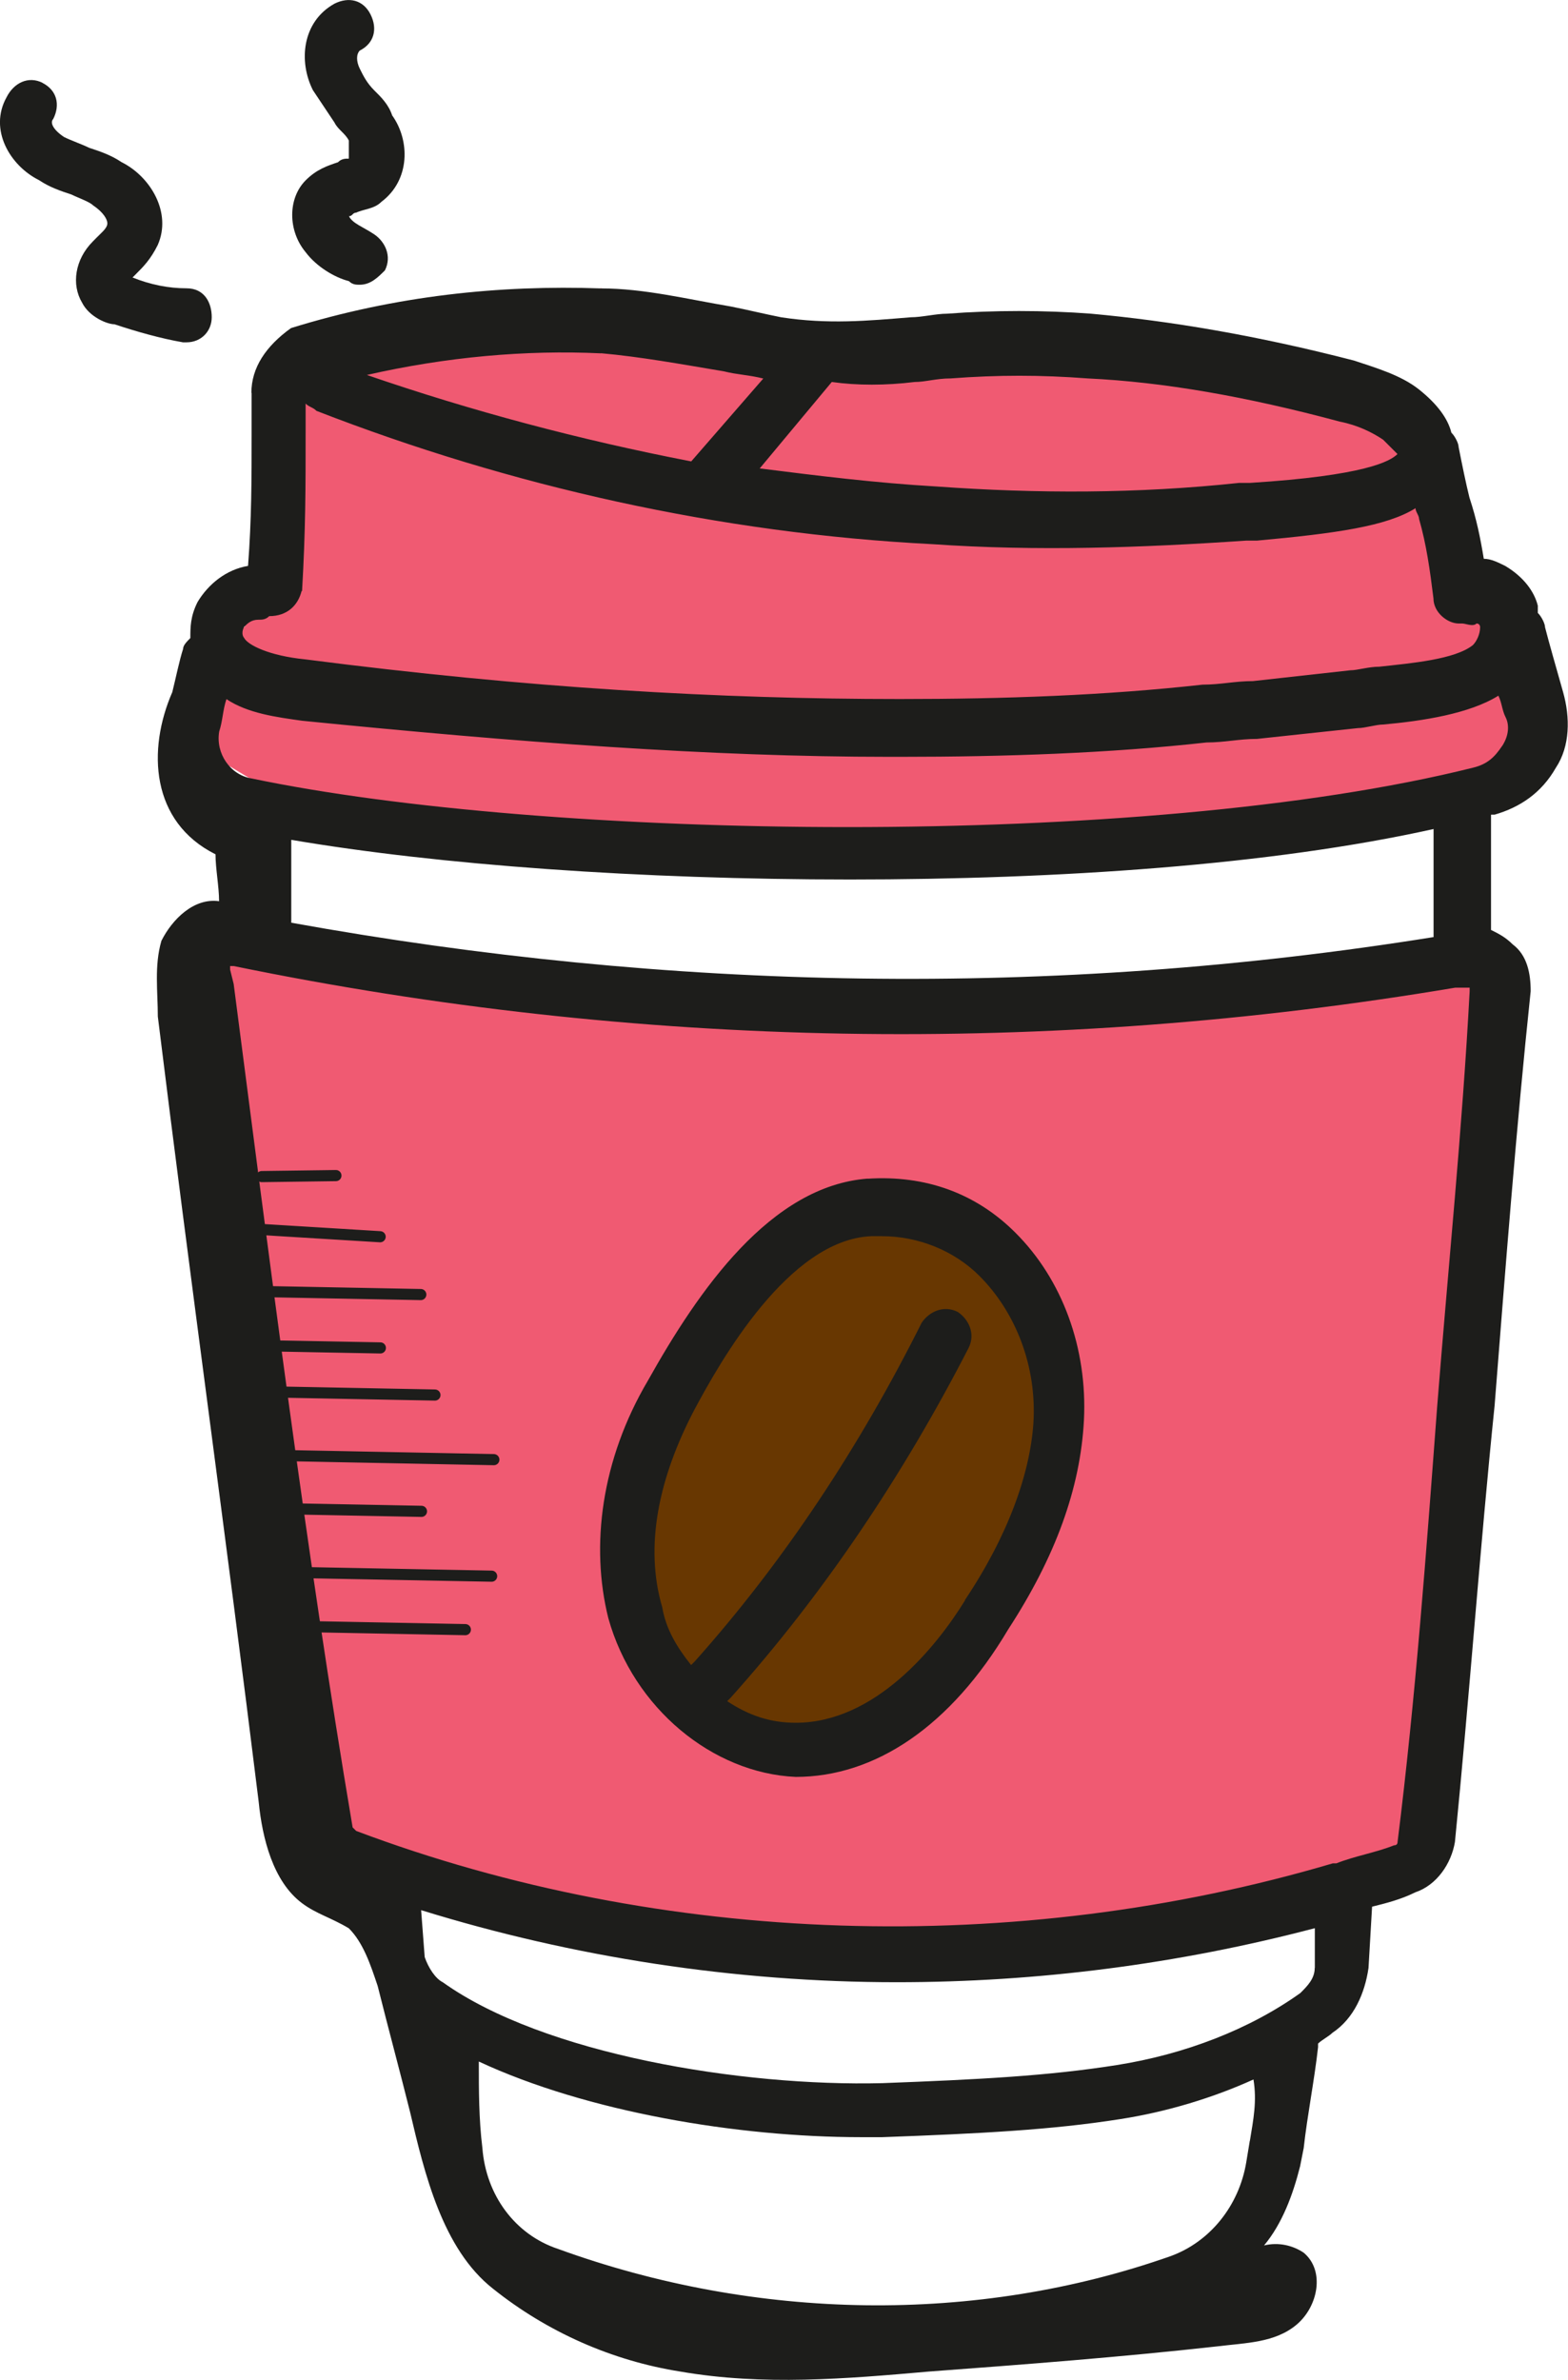 <?xml version="1.0" encoding="UTF-8"?>
<svg id="Calque_2" xmlns="http://www.w3.org/2000/svg" viewBox="0 0 140.78 213.63">
  <defs>
    <style>
      .cls-1 {
        fill: #f05a72;
      }

      .cls-2 {
        fill: #1d1d1b;
      }

      .cls-3 {
        fill: #683701;
      }

      .cls-4 {
        fill: none;
        stroke: #1d1d1b;
        stroke-linecap: round;
        stroke-miterlimit: 10;
      }
    </style>
  </defs>
  <g id="TEXT">
    <g>
      <polygon class="cls-1" points="25.26 35.73 25.57 48.73 21.94 56.3 17.09 57.27 17.33 66.81 26.84 72.52 52.53 76.01 104.23 75.37 133.89 73.12 138.17 63.64 135 55.39 129.6 46.19 125.16 36.68 102.01 30.65 76 31.92 53.97 25.88 32.87 31.6 25.26 35.73"/>
      <polygon class="cls-1" points="17.51 86.04 28.81 163.89 37.8 171.47 80.41 175.8 113.68 171.52 127.73 166.95 131.39 123.29 134.45 92.45 132.31 85.43 107.27 87.57 81.32 89.7 37.66 88.18 17.51 86.04"/>
      <polygon class="cls-3" points="84.07 108.63 92.92 116.87 94.14 133.97 84.99 151.99 71.86 157.18 60.26 152.9 56.29 140.69 61.17 124.2 73.08 111.99 84.07 108.63"/>
      <line class="cls-4" x1="41.78" y1="146.29" x2="22.99" y2="145.93"/>
      <line class="cls-4" x1="44.34" y1="131.03" x2="23.28" y2="130.62"/>
      <line class="cls-4" x1="39.05" y1="125.23" x2="23.38" y2="124.93"/>
      <line class="cls-4" x1="34.15" y1="121" x2="23.46" y2="120.8"/>
      <line class="cls-4" x1="37.78" y1="116.21" x2="23.56" y2="115.94"/>
      <line class="cls-4" x1="34.13" y1="111.02" x2="23.67" y2="110.38"/>
      <line class="cls-4" x1="30.16" y1="105.53" x2="23.5" y2="105.62"/>
      <line class="cls-4" x1="44.14" y1="141.49" x2="23.08" y2="141.09"/>
      <line class="cls-4" x1="37.84" y1="135.67" x2="23.19" y2="135.39"/>
      <g id="_x37_5">
        <path class="cls-2" d="M22.59,35.27v3.56c0,4.21,0,7.76-.32,11.97-1.94.32-3.56,1.62-4.53,3.24-.65,1.29-.65,2.26-.65,3.24-.32.32-.65.65-.65.97-.32.97-.65,2.59-.97,3.88-2.26,5.18-1.94,11.65,3.88,14.56,0,1.29.32,2.91.32,4.21-2.26-.32-4.21,1.62-5.18,3.56-.65,2.26-.32,4.53-.32,6.79,2.91,23.62,6.15,46.91,9.06,70.53.32,3.24,1.29,7.12,3.88,9.06,1.29.97,2.59,1.29,4.21,2.26,1.29,1.29,1.94,3.24,2.59,5.18.97,3.88,1.94,7.44,2.91,11.32,1.29,5.5,2.91,12.29,7.44,15.85,4.85,3.88,10.68,6.47,16.82,7.44,7.44,1.29,14.88.65,22.32,0,8.74-.65,17.15-1.29,25.88-2.26,2.59-.32,5.18-.32,7.12-1.94,1.94-1.62,2.59-4.85.65-6.47-.97-.65-2.26-.97-3.56-.65,1.62-1.94,2.59-4.53,3.24-7.12l.32-1.62c.32-2.91.97-6.15,1.29-9.06v-.32c.32-.32.97-.65,1.29-.97,1.94-1.29,2.91-3.56,3.24-5.82l.32-5.5c1.29-.32,2.59-.65,3.88-1.29,1.94-.65,3.24-2.59,3.56-4.53,1.29-12.94,2.26-26.53,3.56-39.15.97-12.29,1.94-24.91,3.24-37.21,0-1.62-.32-3.24-1.62-4.21-.65-.65-1.29-.97-1.94-1.29v-10.35h.32c2.26-.65,4.21-1.94,5.5-4.21,1.29-1.94,1.29-4.53.65-6.79s-1.29-4.53-1.62-5.82c0-.32-.32-.97-.65-1.29v-.65c-.32-1.29-1.29-2.59-2.91-3.56-.65-.32-1.29-.65-1.94-.65-.32-1.94-.65-3.56-1.29-5.5-.32-1.29-.65-2.91-.97-4.53,0-.32-.32-.97-.65-1.29-.32-1.29-1.29-2.59-2.91-3.88s-3.88-1.94-5.82-2.59c-8.74-2.26-16.5-3.56-23.62-4.21-4.21-.32-8.74-.32-12.94,0-.97,0-2.26.32-3.24.32-3.88.32-7.44.65-11.65,0-1.62-.32-2.91-.65-4.53-.97-3.88-.65-7.76-1.62-11.65-1.62-9.06-.32-18.44.65-27.82,3.56-2.26,1.62-3.56,3.56-3.56,5.82h0ZM112.21,192.18l-.32,1.94c-.65,3.88-3.24,7.12-6.79,8.41-17.47,6.15-37.21,5.82-55-.65-3.88-1.29-6.47-4.85-6.79-9.06-.32-2.59-.32-5.18-.32-7.76,9.71,4.53,23.29,6.79,34.29,6.79h1.94c8.74-.32,15.21-.65,21.35-1.62,4.21-.65,8.41-1.94,11.97-3.56.32,1.94,0,3.56-.32,5.5h0ZM118.04,176.65c0,.97-.65,1.62-1.29,2.26-4.53,3.24-10.35,5.5-16.5,6.47-6.15.97-12.29,1.29-21.03,1.62-12.62.32-30.41-2.59-39.47-9.06-.65-.32-1.29-1.29-1.62-2.26l-.32-4.21c13.59,4.21,28.15,6.47,42.71,6.47,12.62,0,25.24-1.62,37.53-4.85v3.56ZM129.04,126.18c-.97,12.94-1.94,26.21-3.56,39.15q0,.32-.32.32c-1.62.65-3.56.97-5.18,1.62h-.32c-28.47,8.41-60.18,7.44-87.68-2.91l-.32-.32c-4.21-24.91-7.44-50.8-10.68-75.71l-.32-1.29v-.32h.32c36.24,7.44,73.12,8.09,109.68,1.94h1.29v.32c-.65,12.29-1.94,24.91-2.91,37.21h0ZM128.71,84.12c-34.29,5.5-68.59,4.85-102.56-1.29v-7.44c13.26,2.26,31.38,3.56,50.15,3.56s37.85-1.29,52.41-4.53v9.71ZM134.86,66.97c-.65.97-1.29,1.62-2.59,1.94-29.77,7.44-83.47,6.47-109.68.97-1.94-.32-3.24-2.26-2.91-4.21.32-.97.32-1.94.65-2.91,1.94,1.29,4.53,1.62,6.79,1.94,19.41,1.94,36.56,3.24,52.74,3.24h.97c9.38,0,18.77-.32,27.5-1.29,1.62,0,2.91-.32,4.53-.32,2.91-.32,6.15-.65,9.06-.97.65,0,1.62-.32,2.26-.32,3.56-.32,7.76-.97,10.35-2.59.32.65.32,1.29.65,1.94s.32,1.62-.32,2.59h0ZM82.12,34.29c.97,0,1.94-.32,3.24-.32,4.21-.32,8.09-.32,12.29,0,6.79.32,14.24,1.62,22.65,3.88,1.62.32,2.91.97,3.88,1.62.65.65.97.97,1.29,1.29-.65.65-2.91,1.94-13.26,2.59h-.97c-9.06.97-18.12.97-27.18.32-5.5-.32-10.68-.97-15.85-1.62l6.47-7.76c2.26.32,4.85.32,7.44,0h0ZM53.97,31.71c3.56.32,7.12.97,11,1.62,1.29.32,2.26.32,3.56.65l-6.47,7.44c-10.03-1.94-19.74-4.53-29.12-7.76,7.12-1.62,14.24-2.26,21.03-1.94ZM27.12,53.06c.32-5.5.32-9.38.32-14.24v-2.59c.32.32.65.32.97.65,17.47,6.79,36.24,11,55.32,11.97,9.38.65,18.77.32,28.15-.32h.97c7.12-.65,11.65-1.29,14.24-2.91,0,.32.32.65.32.97.65,2.26.97,4.53,1.29,7.12,0,1.29,1.29,2.26,2.26,2.26h.32c.32,0,.97.32,1.29,0,.32,0,.32.32.32.32,0,.65-.32,1.29-.65,1.62-1.62,1.29-5.5,1.62-8.41,1.94-.97,0-1.94.32-2.59.32-2.91.32-5.82.65-8.74.97-1.62,0-2.91.32-4.53.32-8.74.97-17.79,1.29-27.18,1.29-16.18,0-33.32-.97-53.38-3.56-3.24-.32-5.18-1.29-5.5-1.94,0,0-.32-.32,0-.97.32-.32.65-.65,1.29-.65.32,0,.65,0,.97-.32,1.62,0,2.59-.97,2.91-2.26h0Z"/>
        <path class="cls-2" d="M77.92,105.8c-8.74.65-15.21,10.03-19.74,18.12-4.21,7.12-5.18,14.88-3.56,21.35,2.26,8.09,9.38,13.91,16.82,14.24,7.12,0,13.91-4.53,19.09-13.26,4.21-6.47,6.47-12.62,6.79-18.77.32-6.47-1.94-12.62-6.15-16.82-3.56-3.56-8.09-5.18-13.26-4.85ZM86.65,143.65c-2.59,4.21-8.09,11-15.21,11-2.26,0-4.21-.65-6.15-1.94l.32-.32c8.41-9.38,15.53-20.06,21.35-31.38.65-1.29,0-2.59-.97-3.24-1.29-.65-2.59,0-3.24.97-5.5,11-12.29,21.35-20.38,30.41l-.32.32c-1.29-1.62-2.26-3.24-2.59-5.18-1.62-5.5-.32-11.65,2.91-17.79,2.26-4.21,8.41-15.21,15.85-15.53h.97c3.24,0,6.47,1.29,8.74,3.56,3.24,3.24,5.18,8.09,4.85,13.26-.32,4.53-2.26,10.03-6.15,15.85h0Z"/>
        <path class="cls-2" d="M3.83,7.44c-1.29-.65-2.59,0-3.24,1.29-1.62,2.91.32,6.15,2.91,7.44.97.65,1.94.97,2.91,1.29.65.32,1.62.65,1.94.97.97.65,1.29,1.29,1.29,1.62s-.32.65-.65.97-.32.32-.65.65c-1.62,1.62-1.94,3.88-.97,5.5.65,1.29,2.26,1.94,2.91,1.94,1.94.65,4.21,1.29,6.15,1.62h.32c1.29,0,2.26-.97,2.26-2.26s-.65-2.59-2.26-2.59-3.24-.32-4.85-.97l.32-.32c.65-.65,1.29-1.29,1.94-2.59,1.29-2.91-.65-6.15-3.24-7.44-.97-.65-1.94-.97-2.91-1.29-.65-.32-1.62-.65-2.26-.97-.97-.65-1.29-1.29-.97-1.62.65-1.29.32-2.59-.97-3.24Z"/>
        <path class="cls-2" d="M30.36,14.56c-.97.32-1.94.65-2.91,1.62-1.62,1.62-1.62,4.53,0,6.47.97,1.29,2.59,2.26,3.88,2.59.32.32.65.32.97.32.97,0,1.62-.65,2.26-1.29.65-1.29,0-2.59-.97-3.24-.97-.65-1.94-.97-2.26-1.62.32,0,.32-.32.65-.32.65-.32,1.62-.32,2.26-.97,2.59-1.94,2.59-5.5.97-7.76-.32-.97-.97-1.62-1.62-2.26-.65-.65-.97-1.29-1.29-1.94s-.32-1.29,0-1.62c1.29-.65,1.62-1.94.97-3.24s-1.94-1.62-3.24-.97c-2.91,1.62-3.24,5.18-1.94,7.76.65.97,1.29,1.94,1.94,2.91.32.65.97.97,1.29,1.62v1.62c-.32,0-.65,0-.97.32h0Z"/>
      </g>
    </g>
  </g>
</svg>